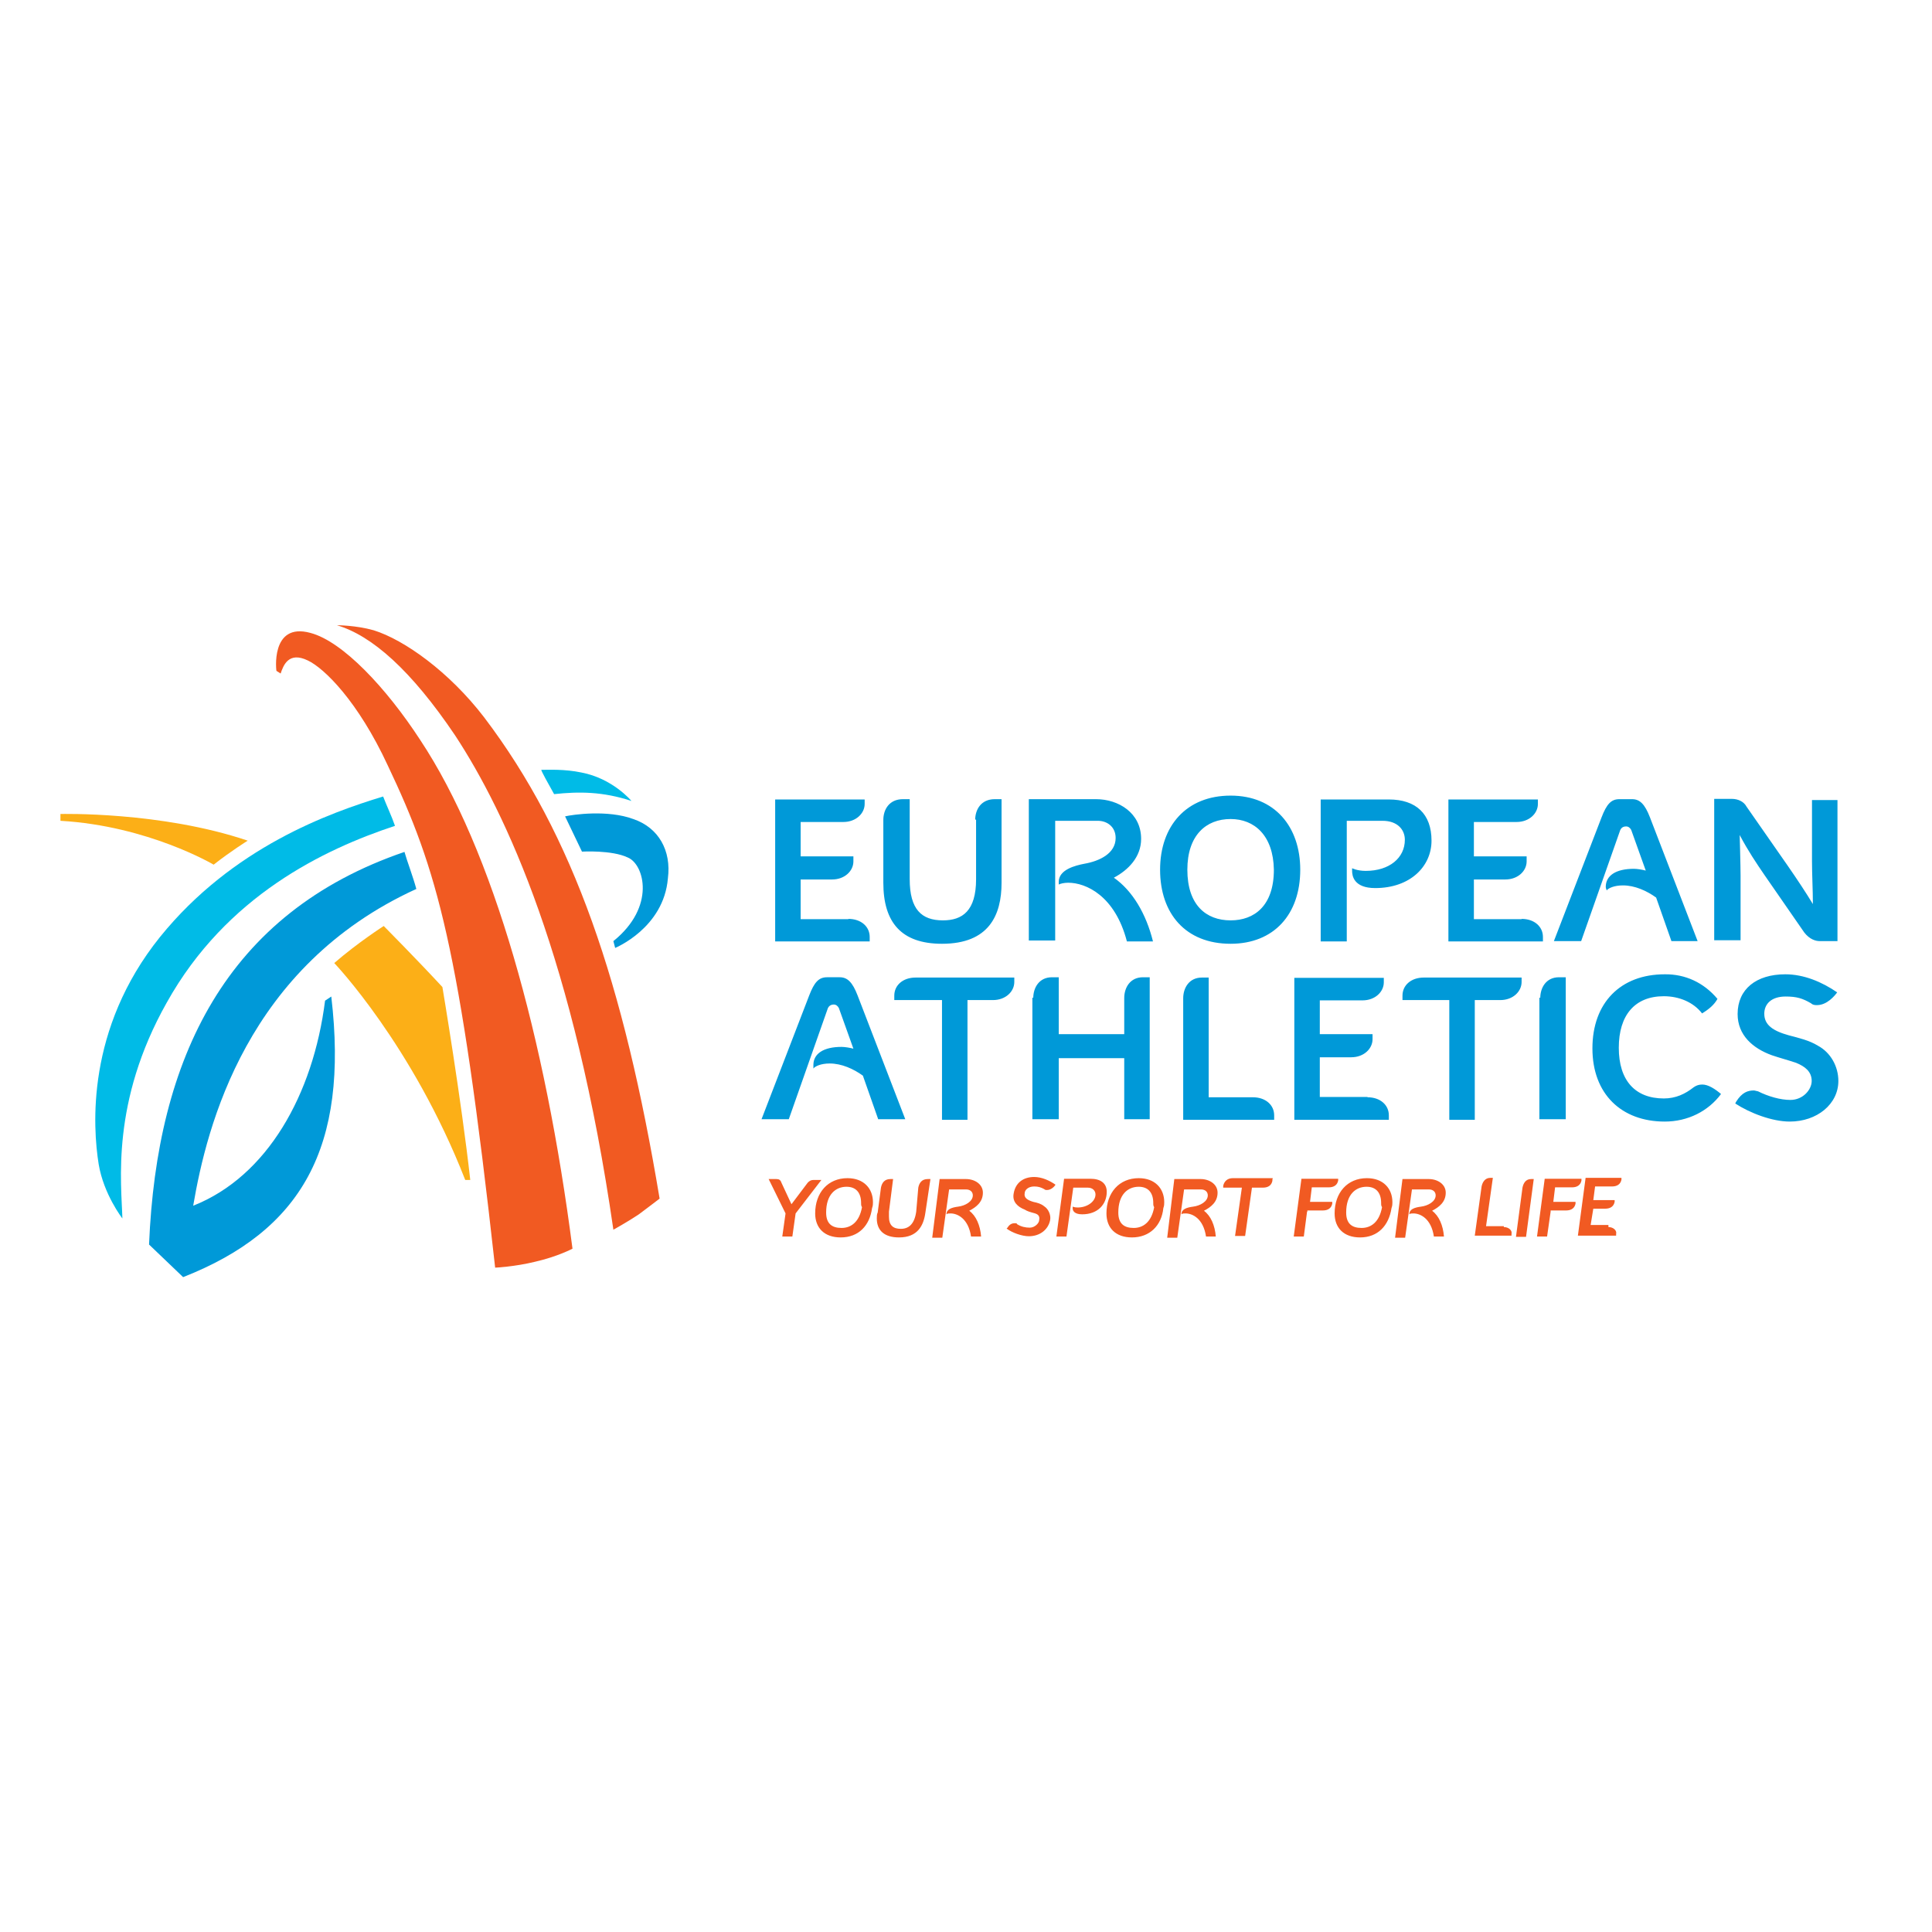 <?xml version="1.0" encoding="utf-8"?>
<!-- Generator: Adobe Illustrator 19.2.1, SVG Export Plug-In . SVG Version: 6.00 Build 0)  -->
<svg version="1.1" id="layer" xmlns="http://www.w3.org/2000/svg" xmlns:xlink="http://www.w3.org/1999/xlink" x="0px" y="0px"
	 viewBox="0 0 652 652" style="enable-background:new 0 0 652 652;" xml:space="preserve">
<style type="text/css">
	.st0{fill:#0099D8;}
	.st1{fill:#F15A22;}
	.st2{fill:#FCAF17;}
	.st3{fill:#00BBE7;}
</style>
<path class="st0" d="M286.3,310.1c4.3,0,7.2,2.6,7.2,6.1v1.5h-31.9v-47.9h30.2v1.5c0,3.2-2.9,6.1-7.2,6.1h-14.4v11.6h17.8v1.7
	c0,3.2-2.9,6.1-7.2,6.1h-10.6v13.4H286.3z M329.1,276.7c0-3.5,2-7,6.6-7h2.3v28.2c0,11-4.3,20.6-20.1,20.6
	c-13.8,0-19.8-7.3-19.8-20.6v-21.2c0-3.5,2-7,6.6-7h2.3v27c0,10.2,4,13.9,11.2,13.9c6.6,0,11.2-3.2,11.2-13.9v-20.1H329.1z
	 M380.3,317.7c-4-15.4-13.8-19.8-19.8-19.8c-1.4,0-2.6,0.3-3.2,0.6c0-0.3,0-0.6,0-0.9c0-4.1,5.5-5.5,8.6-6.1
	c5.2-0.9,10.6-3.5,10.6-8.7c0-3.8-2.9-5.8-6-5.8h-14.4v40.4h-8.9v-47.7h22.7c7.5,0,15.2,4.6,15.2,13.4c0,6.1-4.3,10.5-9.2,13.1
	c6.3,4.4,10.9,12.2,13.2,21.5H380.3z M415.3,318.5c-15.2,0-23.8-10.2-23.8-25c0-14.8,8.9-25,23.8-25c14.9,0,23.5,10.5,23.5,25
	C438.8,308.6,429.9,318.5,415.3,318.5z M415.3,276.4c-8.3,0-14.6,5.5-14.6,17.1c0,11.9,6.3,17.1,14.6,17.1c8,0,14.6-4.9,14.6-17.1
	C429.7,281.9,423.3,276.4,415.3,276.4z M454.6,317.7h-8.9v-47.9h23c9.2,0,14.4,4.9,14.4,13.9c0,8.7-7.2,16-19,16
	c-7.2,0-7.8-4.1-7.8-5.8c0-0.3,0-0.9,0-0.9s1.7,0.9,4.6,0.9c8,0,13.2-4.4,13.2-10.5c0-3.5-2.6-6.4-7.5-6.4h-12.1V317.7z
	 M513.5,310.1c4.3,0,7.2,2.6,7.2,6.1v1.5h-31.9v-47.9H519v1.5c0,3.2-2.9,6.1-7.2,6.1h-14.4v11.6h17.8v1.7c0,3.2-2.9,6.1-7.2,6.1
	h-10.6v13.4H513.5z M564.1,317.7l-5.2-14.8c-3.2-2.3-7.2-4.1-11.2-4.1c-2.9,0-4.9,0.9-5.5,1.7c0-0.3-0.3-0.6-0.3-1.2
	c0-3.8,3.4-6.1,9.5-6.1c1.1,0,2.9,0.3,4,0.6l-4.9-13.7c-0.3-0.6-0.9-1.2-1.7-1.2c-1.2,0-1.7,0.6-2,1.2l-13.2,37.5h-9.2l16.1-41.8
	c1.7-4.4,3.2-6.1,6-6.1h4.3c2.6,0,4.3,1.7,6,6.1l16.1,41.8H564.1z M620.1,269.7v47.9h-6c-1.4,0-3.4-0.6-5.2-2.9l-13.5-19.5
	c-2.6-3.8-5.5-8.1-8.3-13.4c0,0,0.3,10.5,0.3,13.7v21.8h-8.9v-47.7h6c2,0,4,0.9,4.9,2.6l13.8,19.8c3.4,4.9,6.3,9.3,8.6,13.1
	c0-4.9-0.3-9.9-0.3-14.5V270h8.6V269.7z M296.4,377.8l-5.2-14.8c-3.2-2.3-7.2-4.1-11.2-4.1c-2.9,0-4.9,0.9-5.5,1.7
	c0-0.3,0-0.6,0-1.2c0-3.8,3.4-6.1,9.5-6.1c1.1,0,2.9,0.3,4,0.6l-4.9-13.7c-0.3-0.6-0.9-1.2-1.7-1.2c-1.1,0-1.7,0.6-2,1.2l-13.2,37.5
	H257l16.1-41.8c1.7-4.4,3.2-6.1,6-6.1h4.3c2.6,0,4.3,1.7,6,6.1l16.1,41.8H296.4z M342.3,329.9v1.5c0,3.2-2.9,6.1-7.2,6.1h-8.6v40.4
	h-8.6v-40.4h-16.1V336c0-3.5,2.9-6.1,7.2-6.1H342.3z M348.7,336.8c0-3.5,2-7,6.3-7h2.3V349h22.1v-12.2c0-3.5,2-7,6.3-7h2.3v47.9
	h-8.6v-20.6h-22.1v20.6h-8.9v-41H348.7z M422.8,370.3c4.3,0,7.2,2.6,7.2,6.1v1.5h-30.7v-41c0-3.5,2-7,6.3-7h2.3v40.4H422.8z
	 M461.5,370.3c4.3,0,7.2,2.6,7.2,6.1v1.5h-31.9v-47.9H467v1.5c0,3.2-2.9,6.1-7.2,6.1h-14.4V349h17.8v1.7c0,3.2-2.9,6.1-7.2,6.1
	h-10.6v13.4H461.5z M513.5,329.9v1.5c0,3.2-2.9,6.1-7.2,6.1h-8.6v40.4h-8.6v-40.4h-15.8V336c0-3.5,2.9-6.1,7.2-6.1H513.5z
	 M519.8,336.8c0-3.5,2-7,6.3-7h2.3v47.9h-8.9v-41H519.8z M579.6,337.1c-1.1,2-2.9,3.5-5.2,4.9c-2.9-3.8-7.8-5.8-12.9-5.8
	c-9.8,0-15.2,6.4-15.2,17.4c0,11,5.5,17.1,15.2,17.1c4,0,7.2-1.5,10.1-3.8c0.9-0.6,1.7-0.9,2.9-0.9c2,0,4.3,1.5,6.3,3.2
	c-4.3,5.8-11.2,9.3-19,9.3c-14.6,0-24.4-9.3-24.4-24.7c0-15.4,9.5-25,24.4-25C568.7,328.7,575,331.6,579.6,337.1z M613.2,339.2
	c-0.6,0-1.4,0-2-0.6c-2.9-1.7-4.9-2.3-8.6-2.3c-4.9,0-7.2,2.6-7.2,5.8c0,3.8,2.9,5.8,8.3,7.3c3.4,0.9,6.9,1.7,9.8,3.5
	c4.3,2.3,6.9,7,6.9,11.9c0,7.8-7.2,13.7-16.4,13.7c-6,0-13.5-2.9-18.4-6.1l0.3-0.6c2-3.2,4-3.8,6-3.8c0.3,0,1.2,0.3,1.4,0.3
	c3.4,1.7,7.5,2.9,10.9,2.9c4.3,0,7.2-3.5,7.2-6.4c0-3.2-2.3-4.9-5.2-6.1c-2.6-0.9-5.7-1.7-8.3-2.6c-6.3-2.3-11.5-6.7-11.5-13.9
	c0-8.4,6.3-13.4,16.1-13.4c6.3,0,12.4,2.6,17.5,6.1C619.2,336,616.6,339.2,613.2,339.2z"/>
<path class="st1" d="M268.5,409.5l-1.1,7.8h-3.4l1.1-7.8l-5.7-11.6h2.6c0.9,0,1.4,0.3,1.7,1.2l3.4,7.3l5.5-7.3
	c0.6-0.6,1.1-0.9,2-0.9h2.6L268.5,409.5z M283.7,417.6c-5.5,0-8.6-3.2-8.6-8.1c0-7,4.3-11.9,10.9-11.9c5.5,0,8.6,3.5,8.6,8.1
	c0,0.6,0,1.2-0.3,2C293.5,413.6,289.8,417.6,283.7,417.6z M290.6,406c0-3.8-2-5.5-4.9-5.5c-3.7,0-6.9,2.6-6.9,8.7
	c0,3.8,2,5.2,5.2,5.2c3.2,0,6-2,6.9-7C290.6,406.9,290.6,406.6,290.6,406z M309.9,400.8c0.3-1.5,1.1-2.9,3.2-2.9h0.9l-1.7,11.3
	c-0.6,4.4-2.6,8.4-8.9,8.4c-4.9,0-7.5-2.3-7.5-6.4c0-0.6,0-1.5,0.3-2l1.1-8.4c0.3-1.5,1.1-2.9,3.2-2.9h0.9l-1.4,11
	c0,0.6,0,1.2,0,1.7c0,2.9,1.4,4.1,4,4.1c2.6,0,4.6-1.5,5.2-5.8L309.9,400.8z M317.1,397.9h8.9c2.9,0,5.7,1.7,5.7,4.6
	c0,3.2-2.3,4.9-4.6,6.1c2.3,1.7,3.7,4.9,4,8.7h-3.4c-0.9-6.1-4.6-7.8-6.9-7.8c-0.6,0-1.1,0-1.4,0.3c0-1.7,1.7-2.3,4-2.6
	c2.3-0.3,4.9-1.7,4.9-3.8c0-1.2-0.9-2-2.3-2h-5.7c-2.3,16.3-2.3,16.3-2.3,16.3h-3.4L317.1,397.9z M353.3,401.6c-0.3,0-0.6,0-0.9-0.3
	c-1.1-0.6-2-0.9-3.4-0.9c-2,0-3.2,1.2-3.2,2.3c-0.3,1.5,0.9,2.3,2.9,2.9c1.4,0.3,2.6,0.6,3.7,1.5c1.4,0.9,2.3,2.9,2,4.6
	c-0.6,3.2-3.4,5.5-7.2,5.5c-2.3,0-5.7-1.2-7.5-2.6l0.3-0.3c0.9-1.5,2-1.5,2.6-1.5c0.3,0,0.6,0,0.6,0.3c1.4,0.9,2.9,1.2,4.3,1.2
	c1.7,0,3.2-1.5,3.2-2.6c0.3-1.5-0.6-2-1.7-2.3s-2.3-0.6-3.2-1.2c-2.3-0.9-4.3-2.6-3.7-5.5c0.6-3.5,3.2-5.5,6.9-5.5
	c2.6,0,5.2,1.2,7.2,2.6C355.8,400.5,354.7,401.6,353.3,401.6z M359.9,417.3h-3.4l2.6-19.5h8.9c3.4,0,5.5,1.5,5.5,4.4
	c0,4.1-2.9,7.6-8.3,7.6c-2.6,0-3.2-1.2-3.2-2c0-0.3,0-0.6,0-0.6s0.6,0.3,1.7,0.3c3.2,0,6-2,6-4.4c0-1.2-0.9-2.3-2.6-2.3h-4.9
	L359.9,417.3z M382,417.6c-5.5,0-8.6-3.2-8.6-8.1c0-7,4.3-11.9,10.9-11.9c5.5,0,8.6,3.5,8.6,8.1c0,0.6,0,1.2-0.3,2
	C392,413.6,388,417.6,382,417.6z M389.2,406c0-3.8-2-5.5-4.9-5.5c-3.7,0-6.9,2.6-6.9,8.7c0,3.8,2,5.2,5.2,5.2s6-2,6.9-7
	C389.2,406.9,389.2,406.6,389.2,406z M396.3,397.9h8.9c2.9,0,5.7,1.7,5.7,4.6c0,3.2-2.3,4.9-4.6,6.1c2.3,1.7,3.7,4.9,4,8.7H407
	c-0.9-6.1-4.6-7.8-6.9-7.8c-0.6,0-1.1,0-1.4,0.3c0-1.7,1.7-2.3,4-2.6c2.3-0.3,4.9-1.7,4.9-3.8c0-1.2-0.9-2-2.3-2h-5.7
	c-2.3,16.3-2.3,16.3-2.3,16.3h-3.4L396.3,397.9z M429.4,397.9v0.6c-0.3,1.5-1.4,2.3-3.2,2.3h-3.7l-2.3,16.3h-3.4l2.3-16.3h-6.3v-0.6
	c0.3-1.5,1.4-2.6,3.2-2.6h13.5V397.9z M441.1,408.9l-1.1,8.4h-3.4l2.6-19.5h12.4v0.6c-0.3,1.5-1.4,2.3-3.2,2.3h-5.7l-0.6,4.9h7.5
	v0.6c-0.3,1.5-1.4,2.3-3.2,2.3h-5.2V408.9z M459,417.6c-5.5,0-8.6-3.2-8.6-8.1c0-7,4.3-11.9,10.9-11.9c5.5,0,8.6,3.5,8.6,8.1
	c0,0.6,0,1.2-0.3,2C468.7,413.6,465,417.6,459,417.6z M466.1,406c0-3.8-2-5.5-4.9-5.5c-3.7,0-6.9,2.6-6.9,8.7c0,3.8,2,5.2,5.2,5.2
	c3.2,0,6-2,6.9-7C466.1,406.9,466.1,406.6,466.1,406z M473.3,397.9h8.9c2.9,0,5.7,1.7,5.7,4.6c0,3.2-2.3,4.9-4.6,6.1
	c2.3,1.7,3.7,4.9,4,8.7h-3.4c-0.9-6.1-4.6-7.8-6.9-7.8c-0.6,0-1.1,0-1.4,0.3c0-1.7,1.7-2.3,4-2.6c2.3-0.3,4.9-1.7,4.9-3.8
	c0-1.2-0.9-2-2.3-2h-5.7c-2.3,16.3-2.3,16.3-2.3,16.3h-3.4L473.3,397.9z M507.5,414.1c1.7,0,2.9,1.2,2.6,2.3v0.6h-12.4l2.3-16.6
	c0.3-1.5,1.2-2.9,2.9-2.9h0.9l-2.3,16.3h6V414.1z M513.8,400.8c0.3-1.5,1.1-2.9,2.9-2.9h0.9l-2.6,19.5h-3.4L513.8,400.8z
	 M523.3,408.9l-1.2,8.4h-3.4l2.6-19.5h12.4v0.6c-0.3,1.5-1.4,2.3-3.2,2.3h-5.7l-0.6,4.9h7.5v0.6c-0.3,1.5-1.4,2.3-3.2,2.3h-5.2
	V408.9z M542.8,414.1c1.7,0,2.9,1.2,2.6,2.3v0.6h-12.9l2.6-19.5h12.1v0.6c-0.3,1.5-1.4,2.3-3.2,2.3h-5.7l-0.6,4.6h7.2v0.6
	c-0.3,1.5-1.4,2.3-3.2,2.3h-4l-0.9,5.5h6V414.1z"/>
<path class="st2" d="M83.6,283.7c-29.3-9.9-63.2-9-63.2-9v2.3c29.6,1.7,51.7,14.8,51.7,14.8C78.1,287.1,83.6,283.7,83.6,283.7z
	 M149.3,333.1c-8.6-9.3-19.8-20.6-19.8-20.6s-8.6,5.5-16.7,12.5c0,0,26.4,27.6,44.2,73.2h1.7C155.7,371.1,149.3,333.1,149.3,333.1z"
	/>
<path class="st1" d="M104.8,213.6C91,209.8,93.3,227,93.3,226.4l1.4,0.9c0.9-2.6,2.6-7.6,9.2-4.4c5.5,2.6,16.9,13.7,27,35.5
	c16.7,35.2,24.1,60.4,36.2,169.4c0,0,6.6-0.3,13.5-2c7.5-1.7,12.6-4.4,12.6-4.4c-9.2-71.2-26.7-134.5-51.4-171.7
	C130.4,232.2,115.7,216.5,104.8,213.6z M222.6,404.5c-12.1-72.6-29-122.6-59.2-162.4c-11.8-15.4-27-26.2-37.3-29.4
	c-6-1.7-12.4-1.7-12.4-1.7c11.8,3.5,25,15.1,39.9,37.2c17.2,26.2,40.2,75.6,53.4,166.8c0,0,5.2-2.9,8.6-5.2
	C219.1,407.2,222.6,404.5,222.6,404.5z"/>
<path class="st3" d="M187,268c8.3-0.9,16.4-0.9,26.1,2.3c0,0-6.3-7.6-16.9-9.6c-5.7-1.2-11.2-0.9-13.5-0.9
	C182.4,259.8,185.2,264.8,187,268z M56.3,338.3c20.1-36,53.1-51.7,77-59.6c-1.1-3.2-2.9-7-4-9.9c-18.1,5.5-50.8,17.1-75.3,47.4
	c-25,31.1-22.7,64.2-20.7,76.7c1.7,10.2,8,18.3,8,18.3C41,399.3,37.3,372,56.3,338.3z"/>
<path class="st0" d="M213.7,276.4c-8.6-3.2-20.4-1.5-23-0.9l5.7,11.9c0,0,10.1-0.6,15.5,2c5.5,2.3,9.5,16.6-4.9,28.2l0.6,2.3
	c0,0,16.4-6.7,17.8-23.5C226.6,287.1,222.3,279.3,213.7,276.4z M109.7,337.7c-4,31.7-19.5,59.3-44.5,69.2
	c4.6-27,18.1-80.8,75.3-106.9c-1.1-4.1-3.2-9.6-4-12.5c-60.3,20.6-83.6,69.7-86.2,132.5l11.5,11c39.9-15.7,56-43.6,50-94.7
	L109.7,337.7z"/>
</svg>
